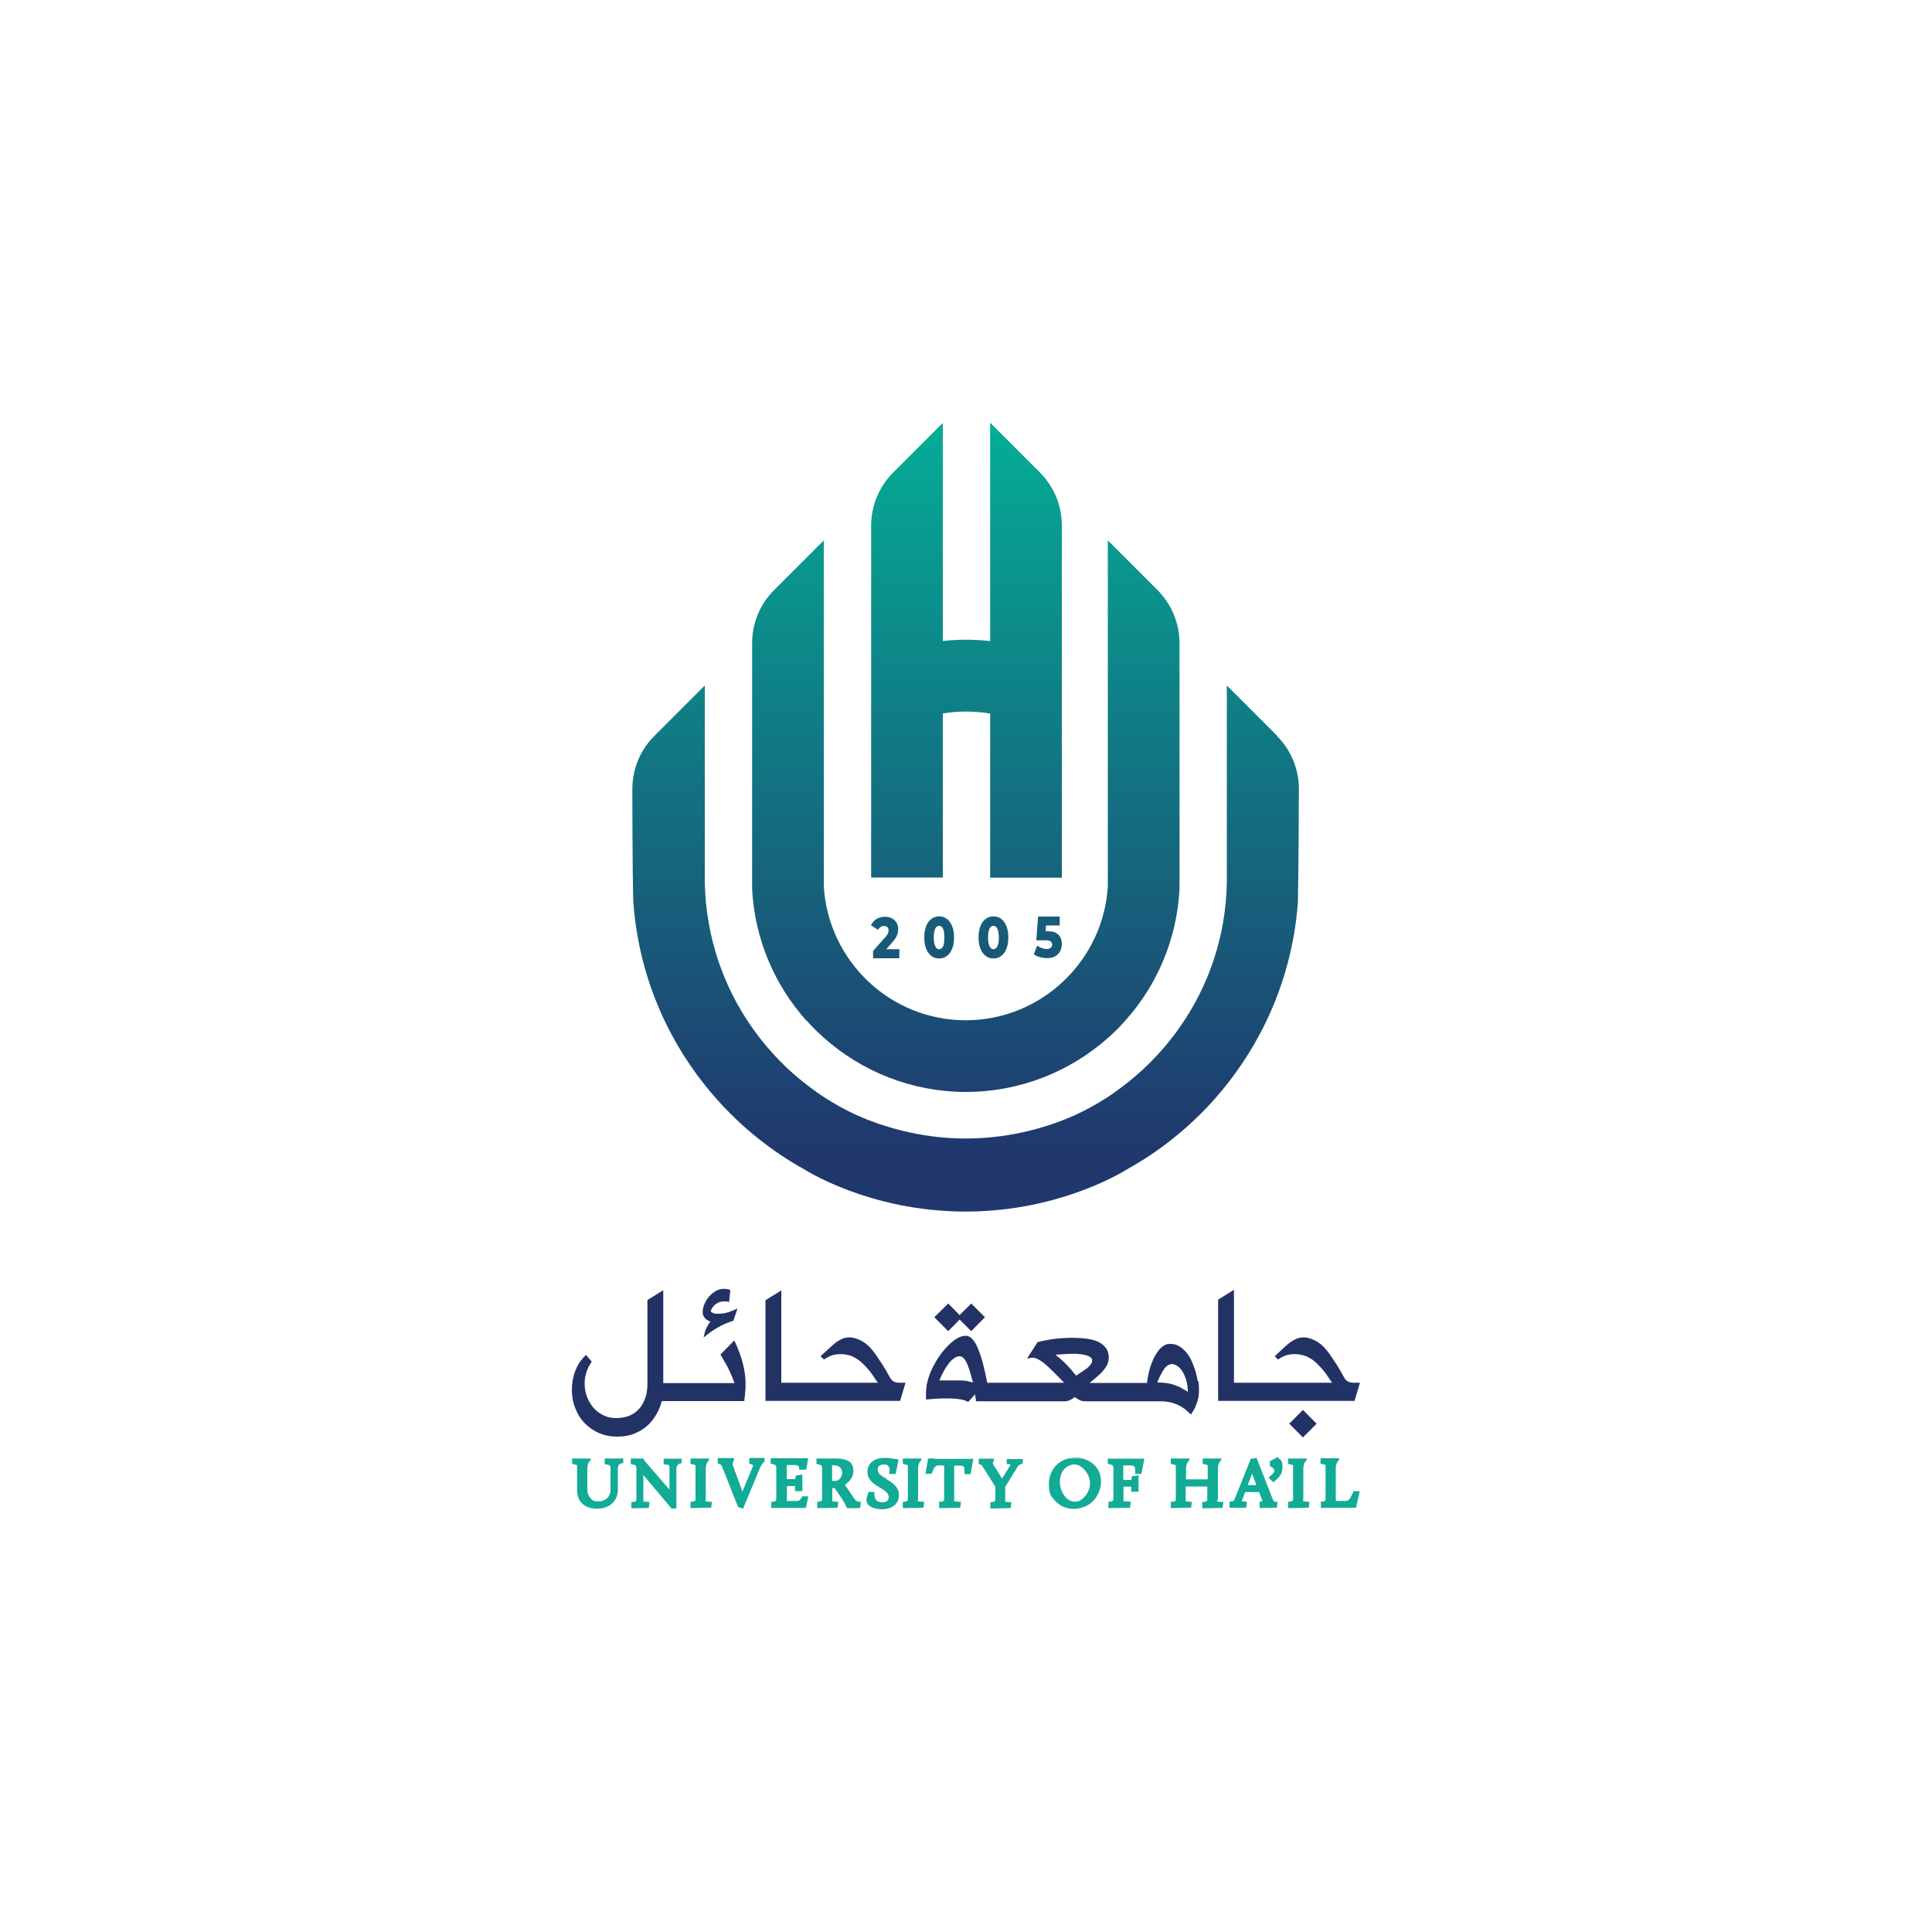 <?xml version="1.0" encoding="UTF-8"?>
<svg xmlns="http://www.w3.org/2000/svg" xmlns:xlink="http://www.w3.org/1999/xlink" version="1.1" viewBox="0 0 1000 1000">
  <defs>
    <style>
      .cls-1 {
        fill: url(#linear-gradient-8);
      }

      .cls-2 {
        fill: url(#linear-gradient-7);
      }

      .cls-3 {
        fill: url(#linear-gradient-5);
      }

      .cls-4 {
        fill: url(#linear-gradient-6);
      }

      .cls-5 {
        fill: url(#linear-gradient-9);
      }

      .cls-6 {
        fill: url(#linear-gradient-4);
      }

      .cls-7 {
        fill: url(#linear-gradient-3);
      }

      .cls-8 {
        fill: url(#linear-gradient-2);
      }

      .cls-9 {
        fill: url(#linear-gradient);
      }

      .cls-10 {
        fill: #223265;
      }

      .cls-11 {
        fill: #11ab96;
      }
    </style>
    <linearGradient id="linear-gradient" x1="500.2" y1="215.1" x2="500.2" y2="593" gradientUnits="userSpaceOnUse">
      <stop offset="0" stop-color="#04ae96"/>
      <stop offset="1" stop-color="#20386e"/>
    </linearGradient>
    <linearGradient id="linear-gradient-2" x1="458" y1="215.1" x2="458" y2="593" xlink:href="#linear-gradient"/>
    <linearGradient id="linear-gradient-3" x1="486.1" y1="215.1" x2="486.1" y2="593" xlink:href="#linear-gradient"/>
    <linearGradient id="linear-gradient-4" x1="514.2" y1="215.1" x2="514.2" y2="593" xlink:href="#linear-gradient"/>
    <linearGradient id="linear-gradient-5" x1="542.3" y1="215.1" x2="542.3" y2="593" xlink:href="#linear-gradient"/>
    <linearGradient id="linear-gradient-6" x1="500" x2="500" y2="593" xlink:href="#linear-gradient"/>
    <linearGradient id="linear-gradient-7" x1="500.2" y1="602.4" x2="500.2" y2="652" xlink:href="#linear-gradient"/>
    <linearGradient id="linear-gradient-8" x1="500" y1="215.1" x2="500" y2="593" xlink:href="#linear-gradient"/>
    <linearGradient id="linear-gradient-9" x1="499.8" y1="602.4" x2="499.8" y2="652" xlink:href="#linear-gradient"/>
  </defs>
  <!-- Generator: Adobe Illustrator 28.7.1, SVG Export Plug-In . SVG Version: 1.2.0 Build 142)  -->
  <g>
    <g id="Layer_1">
      <g>
        <g>
          <g>
            <path class="cls-10" d="M468.7,715.7l-2.8,9.4h-69.7v-52.1l8.2-5.1v47.8h50l-1.2-1.7c-.7-1-1.4-2.1-2.1-3.1-1.5-2-3.4-4.1-5.6-6.1-.5-.4-1.1-.9-1.9-1.4-.7-.5-1.5-.9-2.4-1.3-.9-.4-1.8-.7-3-.9-2.3-.5-5-.4-7.2.2-1.3.4-2.6,1-3.9,1.9l-.6.4-1.8-1.7,5-4.6c1.2-1.1,2.4-2.1,3.4-2.9,1.1-.7,2.2-1.3,3.2-1.7,3-1.1,6.5-.6,10.1,1.5,2.4,1.4,4.6,3.6,6.6,6.4l4,6c1.3,2.1,2.5,4.1,3.5,6.1.6,1,1.2,1.8,2,2.2.8.5,1.8.7,2.9.7h3.2Z"/>
            <polygon class="cls-10" points="509.8 681.8 502.7 689 496.7 683 490.8 689 483.6 681.8 490.8 674.7 496.7 680.7 502.7 674.7 509.8 681.8"/>
            <path class="cls-10" d="M619.9,714.8c-.2-1.5-.6-3.2-1.1-5-.5-1.6-1.1-3.3-1.9-5.1-.8-1.8-1.7-3.3-2.7-4.5-1.1-1.3-2.3-2.4-3.7-3.3-1.4-.9-3-1.3-4.7-1.3s-2.4.3-3.5,1c-1,.6-2,1.5-2.8,2.6-.8,1.1-1.6,2.3-2.2,3.6-.7,1.3-1.2,2.8-1.8,4.4-.4,1.4-.9,3-1.2,4.7-.2,1.1-.4,2.1-.5,2.9v1h-29.8l2.4-2c1.2-1,2.2-1.9,3.2-2.8,1.2-1.2,2.2-2.5,3.1-3.9.8-1.4,1.2-2.9,1.2-4.5s-.5-3.6-1.5-4.9c-1-1.3-2.3-2.4-4-3.2-1.6-.7-3.6-1.3-6-1.6-4.7-.6-10.1-.6-16,0-3.1.4-6.2,1-9,1.7h-.3c0,0-5.5,8.6-5.5,8.6l2.1-.4c.8-.2,1.7,0,2.6.3,1,.4,2.1,1,3.2,1.8,1.1.8,2.2,1.8,3.4,2.9l3.5,3.4,4.4,4.5h-39.8l-.4-1.9c-.1-.7-.3-1.4-.5-2.2v-.3c-.4-1.6-.9-3.6-1.3-5.5-.5-1.8-1-3.5-1.6-5.2-.6-1.7-1.2-3.2-1.9-4.6-.7-1.3-1.5-2.4-2.3-3.2-1.2-1.2-2.3-1.4-3.1-1.4-1.4,0-2.9.4-4.4,1.3-1.4.8-2.8,1.9-4.2,3.2-1.4,1.4-2.8,2.9-4,4.5-1.3,1.8-2.5,3.5-3.4,5.3-1.1,1.9-1.9,3.6-2.6,5.4-.7,1.8-1.2,3.5-1.5,5-.2.8-.3,1.5-.3,2.1-.1,1-.2,1.7-.2,2.3,0,.8,0,1.4,0,1.9v2c0,0,17.3-2,21.8,1.3l3.6-4,.5,3.6h46c.8,0,1.7-.2,2.5-.6.6-.2,1.2-.6,1.9-1.1l.7-.5.7.5c.3.2.6.4.9.6h.1c.9.7,2,1,3.3,1.1h37.9c1.7,0,3.2,0,4.6.2,1.5.2,2.9.5,4.2,1,1.4.5,2.7,1.1,3.9,1.9,1.3.8,2.5,1.8,3.7,3l.8.8.8-1.3c.2-.3.4-.6.6-.9l.7-1.3c.5-1.1,1-2.5,1.5-4.1.4-1.6.6-3.3.6-5.2s-.1-2.7-.3-4.4ZM501.7,715.1c-.6-.2-1.2-.3-1.8-.4-1-.1-2-.2-3-.2h-10.7s.7-1.6.7-1.6c.5-1.1,1-2.1,1.6-3.2.9-1.7,1.9-3.1,2.8-4.3,1-1.2,2-2,2.9-2.6,1.6-1,3.3-1.2,4.6.2.8.9,1.4,2,2,3.4.6,1.5,1.2,3.2,1.7,5.1.2.6.3,1.3.5,1.9l.6,2.2-1.9-.5ZM562.4,708.3c-.8.7-1.7,1.3-2.8,2h-.1c-.6.5-1.2.8-1.7,1.2l-.8.5-.6-.7c-.3-.4-.7-.8-1-1.2h0c-.7-.9-1.5-1.8-2.7-3.1-1-1.1-2.2-2.2-3.5-3.4-.2-.1-.4-.3-.6-.5l-2.3-1.9,4.2-.3c1.8-.1,3.7-.2,5.3-.2,1.8,0,3.4.2,4.7.4,1.1.2,2.2.5,2.9.8.8.4,1.2.7,1.5,1.1.3.4.4.7.4,1.1,0,.6-.2,1.3-.6,1.9h0c-.5.7-1.2,1.5-2,2.2ZM612.9,719.3c-.3-.2-.6-.4-.9-.6-1.4-.8-2.8-1.4-4-1.8-1.4-.5-2.7-.8-3.9-1-1.1-.2-2.3-.2-3.5-.3h-1.6s.6-1.5.6-1.5c.4-.9.7-1.7,1.1-2.3.6-1.3,1.3-2.4,1.9-3.3.6-.8,1.2-1.4,1.9-1.8.6-.4,1.2-.6,1.9-.7.7,0,1.5.2,2.5.7,1.1.6,2,1.6,2.9,2.8.9,1.4,1.7,3.1,2.3,5.2.3,1.1.5,2.3.6,3.5l.2,2.3-2-1.3Z"/>
            <path class="cls-10" d="M703.9,715.7l-2.8,9.4h-70.6v-52.4l8.2-5.1v48.1h50.8l-1.2-1.7c-.7-1-1.4-2.1-2.1-3.1-1.5-2-3.4-4.1-5.6-6.1-.5-.5-1.1-.9-1.9-1.4-.7-.5-1.6-.9-2.4-1.3-.9-.4-1.9-.7-3-.9-2.3-.5-4.9-.4-7.3.2-1.3.4-2.6,1-3.9,1.9l-.6.4-1.7-1.7,4.9-4.6c1.2-1.1,2.4-2.1,3.5-2.9,1.1-.7,2.2-1.3,3.2-1.7,3-1.1,6.5-.6,10.1,1.5,2.4,1.4,4.6,3.6,6.6,6.4l4,6c1.3,2.1,2.5,4.1,3.5,6.1.5,1,1.2,1.8,2,2.2.8.5,1.8.7,2.9.7h3.2Z"/>
            <polygon class="cls-10" points="681.5 736.9 674.4 744 667.3 736.9 674.4 729.8 681.5 736.9"/>
            <path class="cls-10" d="M381.7,677.4l-2.1,6.2c-2,.6-8.5,2.7-15.4,8.7l.5-2.3c.3-1.3.8-2.6,1.6-3.8.2-.3.4-.7.6-1l.8-1.1-1.2-.6c-.6-.3-1-.6-1.4-1-.9-.9-1.4-2-1.4-3.3s.3-2.9,1-4.4c.6-1.4,1.4-2.7,2.5-3.9,1-1.1,2.2-2.1,3.5-2.8,1.3-.7,2.6-1,3.9-1s.2,0,.3,0c.4,0,.8,0,1.2.1.4,0,.8.2,1.3.3l.6.3-.6,6.1-.9-.2c-.3,0-.6-.1-.8-.1-1.1,0-2.1,0-3.1.3-.7.2-1.4.6-2,1-.6.4-1.2,1-1.7,1.7-.3.4-.6.9-.8,1.4l-.3.7.6.5c.2.2.3.2.4.3.4.2,1,.4,1.7.5,1.1,0,2.3,0,3.9-.2,1.5-.2,3.4-.8,5.5-1.7l1.8-.8Z"/>
            <path class="cls-10" d="M385.9,716.1c0,1.7,0,3.1-.2,4.4-.1,1.6-.2,2.8-.4,3.9v.8h-42.8l-.2.8c-.2.7-.4,1.5-.8,2.4-1.2,3.1-2.9,5.7-4.9,8-2.1,2.3-4.7,4.1-7.5,5.3-2.9,1.3-6,1.9-9.5,1.9s-6.5-.6-9.4-1.8c-2.9-1.2-5.4-3-7.5-5.1-2.1-2.1-3.7-4.7-4.9-7.7-1.2-2.9-1.8-6.2-1.8-9.6s.6-6.8,1.7-9.7c1.1-2.9,2.7-5.5,4.9-7.7l.7-.7.7.8c.2.2.3.4.5.6l1.8,2.1-.4.6c-1,1.5-1.9,3.2-2.4,5-.6,1.8-.9,3.7-.9,5.7s.4,4.9,1.3,7c.8,2.2,2,4.1,3.4,5.7,1.4,1.6,3.1,2.8,5.1,3.8,1.9.9,4.1,1.4,6.4,1.4s4.9-.4,6.9-1.2c2-.8,3.7-2,5.1-3.6,1.4-1.5,2.4-3.4,3.2-5.6.8-2.2,1.1-4.7,1.1-7.5,0-7.7,0-15.4,0-23.1v-7.5c0-3.8,0-7.3,0-12.1v-.5l8.2-5.1v48.1h36.9l-.8-2c-.1-.3-.2-.5-.3-.8-.5-1.3-1-2.4-1.5-3.5-.5-1.1-1.1-2.2-1.7-3.3l-2.7-4.7-.3-.5,7.2-7.3.2.5c1.9,4.1,3.4,8.1,4.3,11.8.9,3.7,1.3,7.1,1.3,10.1Z"/>
          </g>
          <g>
            <path class="cls-11" d="M343.6,758h1c1.9.3,1.9.4,1.9,1.6v11.4l-12.2-14.1c-.8-.9-1.1-1.6-1.2-1.6l-.2-.4h-6.4v2.9l.9.2c1.8.3,2,.6,2,2.5v15.8c0,.3,0,.9-1.6,1.1h-1v3.3l9-.2.4-3.1-3.2-.2c0-.3,0-.6,0-.9v-12.8l14.6,17.3h2.5v-20.6c0-2.1,1.5-2.5,1.6-2.6l1.1-.3v-2.3h-9.3v3.1Z"/>
            <path class="cls-11" d="M365.3,776.2v-16c0-2.4.9-3.5.9-3.5l.8-.9v-.9s-5.7,0-5.7,0h-3.9v2.8l.9.2c1.2.3,1.6.4,1.7.5,0,.1,0,.6,0,1v16.8c0,.8-1.2,1-1.6,1.1h-1v3.3l10.7-.2.4-3-3.3-.3c0-.3,0-.5,0-.8Z"/>
            <path class="cls-11" d="M387.8,757.6l.8.2c.9.3,1.1.5,1.1.6,0,0,.1.3-.2,1l-5.2,12.6-4.9-13.3c-.3-.7-.1-1.7.2-2.4l.3-.7v-.9s-5.1,0-5.1,0h-3.3v2.8s.8.2.8.2c0,0,1,.3,1.4,1.3l8.3,21,2.6.9,8.5-20.5c1.1-2.5,1.9-3.3,1.9-3.3h0s.7-.5.7-.5v-2h-7.9v2.8Z"/>
            <path class="cls-11" d="M418.4,774.5l-.5,2.4-.8,3.6h-11.8c-1.7,0-5,0-5,0h-1.1s0-3.2,0-3.2h1c1.6-.3,1.6-.9,1.6-1.2v-16.8q0-1.1-2-1.5l-.9-.2v-2.8h19.4l-.6,3.5-.4,2.4h-3.6c0-.9-.2-1.6-.5-1.9-.3-.3-1-.5-2.2-.5h-3.8v7.3h4.4l.3-1.8,3.4-.6v8.6h-3.8v-2.6h-4.2v6.8c0,.3,0,.6,0,.9h4.3c.5,0,.8,0,1.2,0,1-.1,1.5-.6,2.4-2.4h3.7Z"/>
            <path class="cls-11" d="M444.2,777.1h0c-.6,0-1.1,0-2.3-1.8l-4.6-6.8c1.4-.9,4.4-3.3,4.4-6.9s-1-6.7-9.8-6.7h-9.3v2.8l.9.2q2,.4,2,1.5v16.8c0,.8-1.2,1-1.6,1.1h-.9v3.3l10.5-.2.4-3-3.1-.3c0-.3,0-.5,0-.8v-6.1h1.2l4,5.9c1.3,2,2,3.6,2,3.7v.3c.1,0,.8.5.8.5h6.4l.4-3.2-1.5-.2ZM432.6,766.5h-1.9v-8.1h.5c3.9,0,4.7,2.2,4.7,4.1s-1.7,4-3.4,4Z"/>
            <path class="cls-11" d="M458.8,765.4h0c-2.5-1.4-4.5-2.6-4.5-4.8s2-2.6,3.3-2.6,1.7.3,2.2.9c.6.6.8,1.6.6,2.7l-.2,1.3h3.4l1.5-7.5-1.2-.2c-.1,0-.4,0-.7-.1-.2,0-.5,0-.8-.1-1.2-.2-2.8-.4-4.5-.4s-2.5.2-3.4.4c-4,1.1-5.5,4-5.5,6.8,0,4.3,3.5,6.4,6.3,8.1,2.6,1.5,4.7,2.8,4.7,5.1s-2.1,2.6-3.4,2.6c-2.7,0-4-1.4-4-4.3v-1.1h-3.1l-.2.8c-.7,2.1-.8,2.7-.8,3.5,0,3.2,4.1,4.7,7.9,4.7,5.4,0,8.9-2.9,8.9-7.3s-3.6-6.6-6.5-8.3Z"/>
            <path class="cls-11" d="M475.2,776.2v-16c0-2.4.9-3.5.9-3.5l.8-.9v-.9h-9.6v2.8l.9.2c1.2.3,1.6.4,1.7.5,0,.1,0,.6,0,1v16.8c0,.8-1.2,1-1.6,1.1h-1v3.3l10.7-.2.4-3-3.3-.3c0-.3,0-.5,0-.8Z"/>
            <path class="cls-11" d="M483.7,754.9h-3.3l-1.4,7.9h3.2l.3-.7c1.3-3.5,2.1-3.6,3.8-3.6h2.4v17.6c0,.7-.5,1.1-1.6,1.2h-1v3.3l10.9-.2.4-3-3.5-.3c0-.3,0-.6,0-.9v-17.6h2.7c1.2,0,1.8.1,2.1.5.4.4.5,1.3.5,2.7v1.2c0,0,3.2,0,3.2,0l1.4-7.9h-20.2Z"/>
            <path class="cls-11" d="M521.3,757.8h.9c.5.2.7.4.8.4,0,0,0,.1-.1.3l-4.2,6.8c0-.1-.1-.2-.2-.3l-4.4-7c-.4-.7,0-1.4,0-1.4l.4-.7v-.9h-7.9v2.8s.8.2.8.2c0,0,.6.2,1.2,1.1l6.6,10.4v6.9c0,.8-1.2,1-1.6,1.1h-1v3.3l10.5-.2.4-3-3.2-.3c0-.3,0-.5,0-.8v-6.9l6.2-10.1c.8-1.3,1.9-1.7,1.9-1.7l1-.3v-2.3h-8.3v2.9Z"/>
            <path class="cls-11" d="M560.4,754.9h-7.3c-6.7,1.6-10.2,7.3-10.2,13.1s1.3,6.7,3.5,9.1c2.4,2.5,5.7,3.9,9.4,3.9s7.6-1.5,10.2-4.3c2.4-2.6,3.9-6.2,3.9-9.7,0-6.1-3.8-10.6-9.5-12ZM556.6,777.3c-2.9,0-4.8-1.8-5.8-3.3-1.4-1.9-2.2-4.5-2.2-7,0-5.9,3.8-9,7.6-9s8,5,8,9.7-3.9,9.6-7.6,9.6Z"/>
            <path class="cls-11" d="M556.8,754.5c-1.3,0-2.5.2-3.6.4h7.3c-1.1-.3-2.3-.4-3.6-.4Z"/>
            <path class="cls-11" d="M573.4,754.9v2.8l.9.2q2,.4,2,1.5v16.7c0,.9-1,1.1-1.6,1.2h-1v3.3l11.2-.2.4-3.1-3.8-.3c0-.3,0-.6,0-.9v-6.6h4v2.6h3.8v-8.5l-3.4.5-.3,1.9h-4.2v-7.5h3.5c1.2,0,1.9.2,2.2.5.4.4.5,1.3.5,2.7v1.2c0,0,3.2,0,3.2,0l1.5-7.9h-19.1Z"/>
            <path class="cls-11" d="M630.4,776.1v-15.9c0-2.4.9-3.5.9-3.5l.8-.9v-.9h-9.6v2.8l.9.2c1.2.3,1.6.4,1.7.5,0,.1,0,.6,0,1v6.3h-11.2v-5.5c0-2.4.9-3.5.9-3.5l.8-.9v-.9h-9.6v2.8l.9.2c1.2.3,1.6.4,1.7.5,0,.1,0,.6,0,1v16.7c0,.7-.5,1.1-1.6,1.2h-1v3.3l10.5-.2.4-3-3.2-.3c0-.3,0-.6,0-.9v-6.8h11.2v6.9c0,.8-1.2,1-1.6,1.1h-1v3.3l10.5-.2.4-3-3.2-.3c0-.3,0-.6,0-.9Z"/>
            <polygon class="cls-11" points="650.3 754.5 648.5 754.9 650.5 754.9 650.3 754.5"/>
            <path class="cls-11" d="M660.3,777.4c-.8-.1-1.1-.2-1.8-2.1l-8-20.4h-2l-1.1.2-8.5,21.2c-.2.4-.5.8-1.5.9h-1v3.2h8.6l.4-3-2.7-.4,1.8-4.7h7.2l1.8,4.8c-.1,0-.3,0-.5,0h-1v3.4h1.1c0,0,4.1-.1,5.3-.1h2.5l.4-2.9-1.1-.2ZM645.8,768.7l2.3-5.9,2.2,5.9h-4.5Z"/>
            <path class="cls-11" d="M674.6,776.2v-16c0-2.4.9-3.5.9-3.5l.8-.9v-.9h-9.6v2.8l.9.2c1.2.3,1.6.4,1.7.5,0,.1,0,.6,0,1v16.8c0,.8-1.2,1-1.6,1.1h-1v3.3l10.7-.2.4-3-3.3-.3c0-.3,0-.5,0-.8Z"/>
            <path class="cls-11" d="M700.6,771.9l-.3.6c-1.8,3.9-2.1,4.4-4.3,4.4h-4.6c0-.3,0-.6,0-.9v-15.9c0-2.4.9-3.5.9-3.5l.8-.9v-.9h-9.6v2.8l.9.2c1.2.3,1.6.4,1.7.5,0,.1,0,.6,0,1v16.8c0,.4,0,.9-1.4,1.1h-1v3.3h1.1s3.2-.1,4.9-.1h12.2l1.9-8.6h-3.2Z"/>
            <path class="cls-11" d="M661.9,754.8l-.6-.6-1.3.7-2.7,1.4v2.6l.6.3c1.1.6,1.7,1.3,1.7,1.9,0,1.1-1,2-2.1,2.9l-.9.8,2.4,2.4.8-.6c1.9-1.6,4-3.5,4-7.1s-.6-3.4-1.8-4.6c0,0,0,0,0-.1Z"/>
            <path class="cls-11" d="M313.2,758h1q1.8.3,1.8,1.6v11.5c0,4-3.1,6-6.1,6s-3.1-.5-4.2-1.6c-1-1-1.7-2.5-1.7-4.6v-10.7c0-2.4.9-3.5.9-3.5l.8-.9-1.3-.9h-8.3v2.8l.9.2c1.2.3,1.6.4,1.7.5,0,.1,0,.6,0,1v11.8c0,3.3,1.1,5.9,3.3,7.6,1.1.9,2.4,1.4,3.6,1.7,1.2.3,2.5.4,3.4.4,6.5,0,10.8-4,10.8-9.9v-11c0-2.1,1.6-2.5,1.6-2.5l1.2-.3v-2.3h-9.6v3.1Z"/>
            <polygon class="cls-11" points="305.7 754.9 304.4 754.9 305.7 755.8 305.7 754.9"/>
            <polygon class="cls-11" points="305.7 754.9 305.7 755.8 305.7 754.9 305.7 754.9"/>
          </g>
        </g>
        <g>
          <path class="cls-9" d="M488,454.3v-85c4-.7,8-1,12.2-1s8.3.4,12.3,1v85h37.1v-182.4c0-10.2-4.1-20.1-11.3-27.3l-25.8-25.8v113c-4-.4-8.2-.7-12.3-.7s-8.2.2-12.2.7v-112.9l-25.8,25.8c-7.2,7.2-11.3,17.1-11.3,27.3v182.2h37.1Z"/>
          <path class="cls-8" d="M454.6,481.1c.3-.5.7-1,1.2-1.3.5-.3,1.1-.5,1.8-.5s1.3.2,1.7.6c.4.4.6.9.6,1.6s0,.6-.1.9c0,.3-.2.7-.4,1.1-.2.4-.5.8-.9,1.3,0,0,0,0-.1.1l-6.5,7.3v3.8h13.6v-4.7h-6.8l3.2-3.6h0c.8-1,1.5-1.8,1.9-2.6.4-.8.7-1.5.9-2.2.1-.7.2-1.4.2-2,0-1.3-.3-2.5-.9-3.4-.6-.9-1.4-1.7-2.4-2.2-1-.5-2.2-.8-3.6-.8s-3.2.4-4.4,1.2c-.8.5-1.5,1.2-2,1.9-.3.4-.6.8-.8,1.3l3.7,2.4c0,0,0-.2.1-.2Z"/>
          <path class="cls-7" d="M490.1,475.6c-1.2-.9-2.5-1.3-4-1.3s-2.8.4-4,1.3c-1.2.9-2.1,2.1-2.7,3.7-.7,1.7-1,3.6-1,5.9s.3,4.3,1,5.9c.7,1.7,1.6,2.9,2.7,3.7,1.2.9,2.5,1.3,4,1.3s2.8-.4,4-1.3c1.2-.9,2.1-2.1,2.7-3.7.7-1.6,1-3.6,1-5.9s-.3-4.3-1-5.9c-.7-1.6-1.6-2.9-2.7-3.7ZM488.5,488.8c-.2.9-.6,1.5-1,1.9-.4.4-.9.6-1.4.6s-1-.2-1.4-.6c-.4-.4-.7-1-1-1.9-.2-.9-.4-2.1-.4-3.5s.1-2.7.4-3.6c.2-.9.6-1.5,1-1.9.4-.4.9-.6,1.4-.6s1,.2,1.4.6c.4.4.7,1,1,1.9.2.9.3,2.1.3,3.6s-.1,2.6-.3,3.5Z"/>
          <path class="cls-6" d="M518.2,475.6c-1.2-.9-2.5-1.3-4-1.3s-2.8.4-4,1.3c-1.2.9-2.1,2.1-2.7,3.7-.7,1.7-1,3.6-1,5.9s.3,4.3,1,5.9c.7,1.7,1.6,2.9,2.7,3.7,1.2.9,2.5,1.3,4,1.3s2.8-.4,4-1.3c1.2-.9,2.1-2.1,2.7-3.7.7-1.6,1-3.6,1-5.9s-.3-4.3-1-5.9c-.7-1.6-1.6-2.9-2.7-3.7ZM516.6,488.8c-.2.9-.6,1.5-1,1.9-.4.4-.9.6-1.4.6s-1-.2-1.4-.6c-.4-.4-.7-1-1-1.9-.2-.9-.4-2.1-.4-3.5s.1-2.7.4-3.6c.2-.9.6-1.5,1-1.9.4-.4.9-.6,1.4-.6s1,.2,1.4.6c.4.4.7,1,1,1.9.2.9.4,2.1.4,3.6s-.1,2.6-.4,3.5Z"/>
          <path class="cls-3" d="M543.8,490.6c-.5.4-1.2.6-2.1.6s-1.6-.2-2.5-.5c-.8-.3-1.6-.7-2.3-1.3l-1.8,4.5c.9.7,2,1.2,3.2,1.5,1.2.4,2.4.5,3.7.5,1.8,0,3.2-.3,4.3-1,1.1-.7,1.9-1.6,2.5-2.7.5-1.1.8-2.3.8-3.5s-.2-2.4-.7-3.4c-.5-1-1.2-1.8-2.3-2.4-.6-.3-1.2-.6-2-.7-.7-.1-1.4-.2-2.2-.2h-1.2l.2-3h7.1v-4.6h-11.2l-.9,12.3h4.8c.9,0,1.6,0,2.1.3.5.2.8.4,1,.8.2.3.3.7.3,1.1,0,.7-.3,1.3-.8,1.7Z"/>
          <path class="cls-4" d="M417.5,528.2c2.8,3.2,5.8,6.2,9,9,19.5,17.3,45.1,27.9,73.3,28h0s0,0,0,0c0,0,.1,0,.2,0,0,0,.1,0,.2,0h0c28.1-.1,53.8-10.7,73.3-28,3.2-2.8,6.2-5.8,9-9,16.3-18.2,26.6-41.8,28-67.8.1-2,0-91.7,0-127.6,0-10.2-4.1-20-11.3-27.3l-25.8-25.8v179.2c-2.4,38.5-34.4,69.1-73.5,69.2-39.1,0-71.1-30.6-73.5-69.2v-179.2l-25.8,25.8c-7.2,7.2-11.3,17-11.3,27.3,0,35.9,0,125.6,0,127.6,1.4,26,11.8,49.6,28,67.8Z"/>
          <path class="cls-2" d="M500.2,627.2h0s0,0,0,0c0,0,0,0,0,0Z"/>
          <path class="cls-1" d="M661.2,381l-26.2-26.2v102.1c-.5,27.9-9.5,53.7-24.5,75-9.1,12.9-20.3,24.1-33.2,33.2,0,0-.2.1-.2.2-6.7,4.7-13.9,8.8-21.4,12.2-11.1,4.9-31,11.8-55.8,11.8-24.7,0-44.6-6.9-55.8-11.8-7.5-3.4-14.7-7.5-21.4-12.2,0,0-.2-.1-.2-.2-12.9-9-24.1-20.3-33.2-33.2-15-21.3-23.9-47.1-24.5-75v-102.1l-26.2,26.2c-7.2,7.2-11.3,17.1-11.3,27.3,0,35.5.4,58.3.5,58.6,2.6,35.7,16,68.4,37.1,94.8,8.2,10.3,17.5,19.6,27.7,27.7,7.4,5.9,15.3,11.2,23.6,15.8,0,0,33.7,21.9,83.4,21.9h0c0,0,.2,0,.2,0,0,0,.2,0,.2,0h0c49.7,0,83.4-21.9,83.4-21.9,8.3-4.6,16.2-9.9,23.6-15.8,10.3-8.2,19.6-17.5,27.7-27.7,21-26.4,34.5-59.1,37.1-94.8,0-.3.4-23.1.5-58.6,0-10.2-4.1-20.1-11.3-27.3Z"/>
          <path class="cls-5" d="M499.8,627.2h0s0,0,0,0c0,0,0,0,0,0Z"/>
        </g>
      </g>
    </g>
  </g>
</svg>